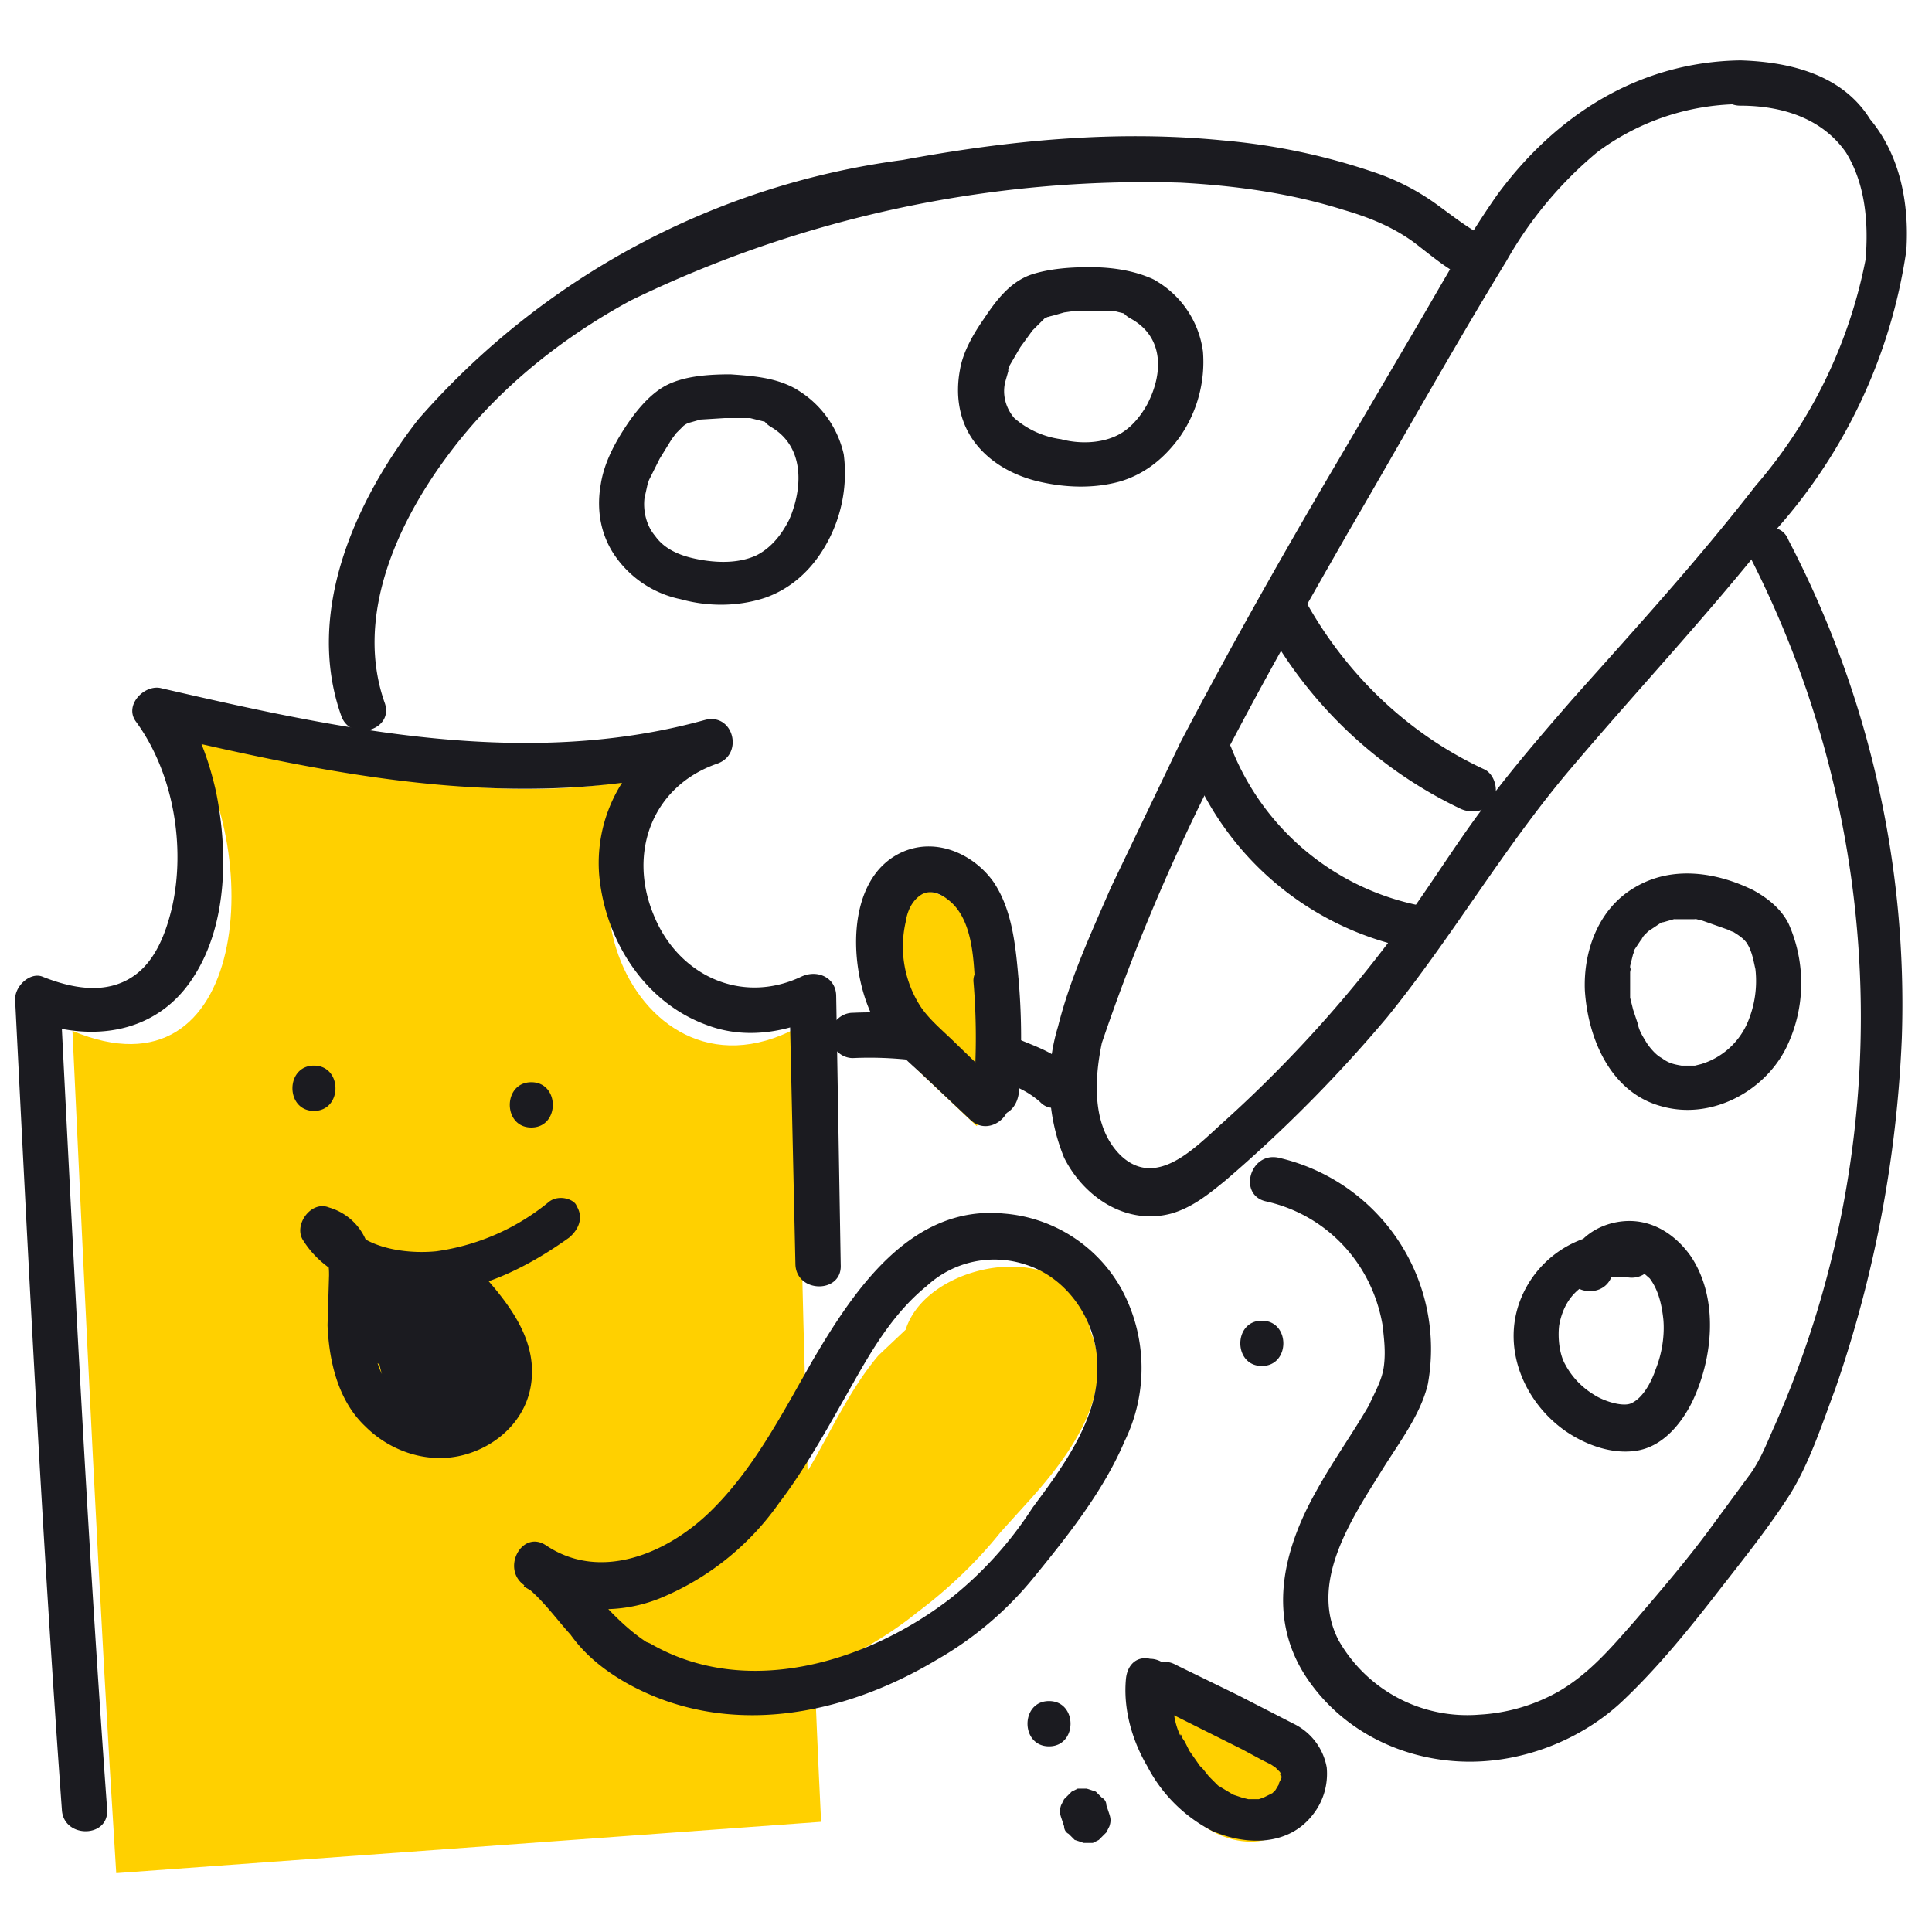 <svg fill="none" height="128" width="128" xmlns="http://www.w3.org/2000/svg"><defs/><clipPath id="a"><path d="M1 4h125.6v120.1H1z"/></clipPath><g clip-path="url(#a)"><path d="M7.7 124.1c-1.1-17.3-2.1-38.5-2.9-55.8 11.7 4.9 12.9-12.1 7.3-19.9 11.2 2.9 23 5.8 34.3 2.2-11.7 4.5-4.9 23.5 6.4 17.5.3 16.2.8 36.4 1.6 52.6M75.8 112.7c-.4 3 1.7 7 4.3 8.5 1.3.8 3 1.1 4.3.5 1.4-.6 2.2-2.5 1.4-3.8-.4-.7-1.2-1-1.9-1.4l-7.1-3.5" fill="#ffd000"/><g fill="#1b1b20"><path d="M7.1 119.9C5.8 102 4.9 84.1 4 66.2l-1.9 1.4c4 1.5 8.4.9 10.8-3 2.2-3.5 2.2-8.3 1.4-12.2-.5-2.2-1.3-4.4-2.7-6.2l-1.7 2.3c12.3 2.9 25.1 5.6 37.6 2.1l-.8-2.9a9.9 9.9 0 00-7 10.3c.4 4.3 3 8.4 7.1 9.9 2.6 1 5.4.5 7.8-.7l-2.3-1.3.4 17.9c.1 1.9 3.1 1.9 3 0L55.4 66c0-1.2-1.2-1.8-2.3-1.3-4 1.9-8.2-.1-9.8-4.1-1.7-4.1-.1-8.5 4.2-10 1.8-.6 1.1-3.4-.8-2.9-11.9 3.3-24.3.6-36-2.1-1.1-.3-2.5 1.1-1.7 2.2 2.5 3.4 3.3 8.3 2.4 12.3-.4 1.7-1.1 3.6-2.6 4.6-1.8 1.2-4 .8-6 0-.8-.3-1.8.6-1.8 1.5.9 17.9 1.8 35.8 3.1 53.7.1 1.9 3.1 1.9 3 0zM115.3 4c-6.7.1-12.2 3.6-16.1 8.9-1.9 2.7-3.5 5.6-5.2 8.5l-5.4 9.2c-3.6 6.1-7.1 12.3-10.4 18.6l-4.6 9.6c-1.3 3-2.7 6-3.5 9.2a13 13 0 00.4 8.7c1.3 2.6 4.1 4.5 7.1 3.7 1.4-.4 2.5-1.3 3.6-2.2a93.3 93.3 0 0010.7-10.8c4.3-5.3 7.7-11.2 12.1-16.4s9.1-10.2 13.3-15.5a35.5 35.5 0 009-18.9c.2-3.1-.4-6.3-2.4-8.7-1.8-2.9-5.2-3.8-8.6-3.9-1.9 0-1.9 3 0 3 2.7 0 5.4.8 7 3.1 1.3 2.1 1.5 4.7 1.3 7.1a32.4 32.4 0 01-7.3 15c-3.8 4.9-8 9.5-12.1 14.1-2 2.3-3.9 4.5-5.7 6.9-1.9 2.5-3.5 5.1-5.3 7.6a86 86 0 01-12.1 13.5c-1.8 1.6-4.4 4.5-6.8 2.3-2-1.9-1.8-5.1-1.3-7.5a134.2 134.2 0 017-16.8c2.9-5.8 6.1-11.4 9.3-17 3.5-6 6.9-12.1 10.5-18a26 26 0 016-7.2 16 16 0 019.4-3.2c2 .1 2-2.9.1-2.9z"/><path d="M78.7 50.3a20 20 0 0014.6 12.5c.8.2 1.6-.2 1.8-1 .2-.7-.2-1.7-1-1.8a17 17 0 01-12.5-10.4c-.3-.8-1-1.3-1.8-1-.8 0-1.4.9-1.1 1.7zM83.9 41.5a29 29 0 0012.9 12.1c.7.3 1.6.2 2.1-.5.4-.6.2-1.7-.5-2.1-5-2.3-9.1-6.2-11.8-11-1.1-1.7-3.6-.2-2.7 1.5zM74.6 111.2c-.2 2 .4 4.1 1.4 5.8a10 10 0 004.3 4.3c2.3 1 5.1 1 6.7-1.1.7-.9 1-2 .9-3.1a4 4 0 00-2.2-2.9l-3.7-1.9-4.1-2c-.7-.4-1.6-.2-2.1.5-.4.7-.2 1.7.5 2.1l6 3 1.3.7.6.3.3.2.2.2.1.1.1.2c-.2-.3 0 .3 0 0v.2l-.1.2s-.2.4 0 .1l-.3.5-.2.2c-.2.2-.1.1 0 0l-.2.1-.2.1-.2.1-.3.1h-.7l-.4-.1-.3-.1-.3-.1-1-.6s-.2-.2 0 0l-.2-.2-.4-.4-.4-.5-.2-.2s-.2-.2 0 0l-.7-1-.3-.6-.2-.3c0-.1-.1-.3-.1-.1a5 5 0 01-.4-1.3l-.1-.6v-.3c.1.3 0-.1 0-.1v-1.3c.1-.8-.7-1.5-1.5-1.5-.9-.2-1.5.4-1.6 1.3zM20.8 73.6c1.9 0 1.9-3 0-3s-1.9 3 0 3zM35.2 74.7c1.9 0 1.9-3 0-3s-1.9 3 0 3zM25.5 46.6c-2-5.6.7-11.7 4-16.2 3.2-4.4 7.5-7.9 12.3-10.5a78 78 0 0136.4-7.8c3.7.2 7.3.7 10.8 1.8 1.7.5 3.2 1.1 4.6 2.1 1.2.9 2.3 1.9 3.7 2.5 1.8.8 3.3-1.8 1.5-2.6-1.3-.6-2.3-1.4-3.4-2.2a15.4 15.4 0 00-4.4-2.3 42.4 42.4 0 00-10-2.1c-7.1-.7-14.2 0-21.2 1.3a51.5 51.5 0 00-32.1 17.2c-4.2 5.4-7.5 12.8-5.1 19.6.6 1.8 3.5 1 2.9-.8z"/><path d="M116.1 37.2a67 67 0 011.5 57.2c-.5 1.1-.9 2.2-1.6 3.2l-2.5 3.4c-1.6 2.2-3.4 4.3-5.2 6.4-1.5 1.7-3 3.5-5.1 4.7a12 12 0 01-5.2 1.5 9.8 9.8 0 01-9.3-4.9c-2-3.8.8-8 2.8-11.2 1.1-1.8 2.6-3.7 3.1-5.8a13 13 0 00-9.9-15c-1.9-.4-2.7 2.5-.8 2.9 4 .9 7 4.1 7.7 8.2.1.9.2 1.7.1 2.6-.1 1-.6 1.8-1 2.7-1.1 1.9-2.4 3.7-3.5 5.7-2.2 3.9-3.3 8.4-.6 12.4 2.3 3.4 6.1 5.3 10.1 5.5s8.1-1.4 10.9-4.1c2.1-2 4-4.3 5.8-6.6 1.7-2.2 3.5-4.4 5-6.7 1.4-2.1 2.3-4.9 3.2-7.3a81.3 81.3 0 004.4-23.2 66.4 66.4 0 00-7.5-33c-.7-1.8-3.3-.3-2.4 1.4zM36.4 79.6a15 15 0 01-7.5 3.3c-2 .2-4.9-.2-6-2l-1.7 2.2c.6.2.6.9.6 1.4l-.1 3.3c.1 2.4.7 5 2.5 6.7 1.7 1.7 4.2 2.5 6.5 1.9s4.2-2.4 4.5-4.8c.4-3.1-1.8-5.6-3.7-7.7-.8-.9-2.7-.2-2.5 1.1.3 2.5.3 5 .2 7.5l2.3-1.3c-.8-.6-1.1-1.7-1.5-2.5a7.9 7.9 0 00-2.3-2.8c-.6-.4-1.8-.2-2.1.5-.9 2.2-.8 4.6.7 6.5.8 1.1 2.3.9 2.7-.4.8-2.2.1-4.4-1.4-6.1-.4-.5-1.3-.6-1.8-.2-1.1.8-1.7 1.9-1.4 3.3.3 1.2 2.2 1.5 2.7.4.6-1.1.6-2.3-.1-3.4-1-1.7-3.6-.1-2.6 1.5.1.2.2.1.1.3l2.7.4c.1.2-.1.2 0 .1l-1.8-.2c.8.9 1 2 .6 3.2l2.7-.4c-.8-1-1.2-2.3-.7-3.5l-2.1.5c.8.6 1.2 1.6 1.6 2.4.6 1.1 1.2 2.1 2.2 2.8s2.2-.3 2.3-1.3c.1-2.5 0-5-.2-7.5l-2.6 1.1c1.3 1.4 4 4.2 2.5 6.3-1.2 1.7-3.9 1.6-5.3.3-1.8-1.6-1.9-4.3-1.8-6.6 0-1.1.2-2.2-.2-3.3a3.8 3.8 0 00-2.6-2.6c-1.2-.5-2.4 1.2-1.7 2.2 1.7 2.7 5.2 3.6 8.1 3.5 3.5-.1 6.7-1.7 9.5-3.7.6-.5 1-1.3.5-2.1-.1-.4-1.1-.8-1.8-.3z"/><path d="M33 90.9l-.5-.8c-.1-.6-.3-1.1-.6-1.6.1-.8.1-1.6-.3-2.2a2.5 2.5 0 00-2-1.3c-.6-.9-2-.9-2.6.1l-.2.5-.2-.4-.6-.5c-.4-.5-1-.8-1.6-.6-.8.3-1.3 1-1.1 1.9.4 1.3.9 2.5 1.5 3.7.3.5.8.7 1.3.7a4.2 4.2 0 003.6 5c2 0 4.1-2.3 3.3-4.5zM52.6 25.7c-1.3-.7-2.8-.8-4.2-.9-1.4 0-3 .1-4.2.7s-2.2 1.9-2.9 3-1.3 2.3-1.5 3.6c-.3 1.7 0 3.4 1 4.8a7 7 0 004.3 2.8c1.8.5 3.8.5 5.6-.1 1.7-.6 3-1.8 3.9-3.3a9.6 9.6 0 001.3-6.2 6.7 6.7 0 00-3.3-4.4c-1.7-1-3.2 1.6-1.5 2.6 2.2 1.3 2.1 4 1.2 6.1-.5 1-1.2 1.9-2.2 2.4-1.1.5-2.4.5-3.6.3-1.2-.2-2.4-.6-3.1-1.6-.6-.7-.8-1.7-.7-2.5l.2-.9.1-.3c.1-.3-.1.2 0 0l.7-1.4.8-1.3.3-.4.3-.3.2-.2c-.1.1-.1.1 0 0l.3-.2c-.3.2 0 0 .1 0l.7-.2 1.6-.1h1.7l.8.2.4.1.2.1c1.7 1 3.2-1.6 1.5-2.4zM76.4 18.5c-1.3-.6-2.8-.8-4.2-.8-1.3 0-2.7.1-3.9.5-1.4.5-2.3 1.7-3.1 2.9-.7 1-1.4 2.2-1.6 3.4-.3 1.6-.1 3.3.9 4.7s2.6 2.3 4.3 2.7 3.6.5 5.4 0c1.7-.5 3-1.6 4-3a8.7 8.7 0 001.5-5.6 6.4 6.4 0 00-3.3-4.8c-1.7-.9-3.2 1.7-1.5 2.6 2.2 1.2 2.2 3.6 1.1 5.7-.5.9-1.2 1.7-2.1 2.1-1.1.5-2.5.5-3.6.2a5.9 5.9 0 01-3.1-1.4c-.6-.7-.8-1.6-.6-2.4l.2-.7c.2-.5-.1.2 0-.1l.1-.3.7-1.2.8-1.1.6-.6.2-.2.2-.1c.1 0 .3-.1 0 0l.4-.1.7-.2.7-.1H73.8l.8.2.4.1.2.1c.7.4 1.6.2 2.1-.5 0-.6-.2-1.7-.9-2zM70.9 70.8c-.9-1-2.1-1.4-3.3-1.9l-3.5-1.1a28 28 0 00-7.6-.7c-.8 0-1.5.7-1.5 1.5s.7 1.5 1.5 1.5a24.6 24.6 0 019.9 1.6 6 6 0 012.5 1.3c1.2 1.3 3.4-.9 2-2.2z"/></g><path d="M65.5 73.8c.2-2.9.2-5.8-.1-8.7-.2-1.5-.4-3.1-1.4-4.4-.9-1.3-2.6-2.1-4.1-1.5-1.7.7-2.2 2.8-2.2 4.6s.3 3.6 1.3 5.1l1.8 2 3.9 3.7" fill="#ffd000"/><g fill="#1b1b20"><path d="M67.5 65.1c-.2-2.3-.4-4.8-1.7-6.7-1.3-1.8-3.7-2.9-5.9-2-4.1 1.7-3.7 8.3-1.8 11.5.7 1.2 1.8 2.2 2.8 3.1l3.4 3.2c1.4 1.3 3.5-.8 2.1-2.1l-3-2.9c-.8-.8-1.8-1.6-2.4-2.5a7.3 7.3 0 01-1-5.6c.1-.7.4-1.4 1-1.8s1.3-.1 1.8.3c1.6 1.2 1.7 3.8 1.8 5.6.1.8.6 1.5 1.5 1.5.7-.1 1.5-.8 1.4-1.6z"/><path d="M67.5 72.4c.2-2.4.2-4.9 0-7.3-.1-.8-.6-1.5-1.5-1.5-.8 0-1.6.7-1.5 1.5.2 2.4.2 4.9 0 7.3-.1.8.7 1.5 1.5 1.5.9 0 1.4-.7 1.5-1.5zM69.5 115.7c1.9 0 1.9-3 0-3s-1.9 3 0 3zM70.3 120.4l.2.6c0 .2.1.4.3.5l.4.4.6.2h.6l.4-.2.5-.5.2-.4c.1-.3.1-.5 0-.8l-.2-.6c0-.2-.1-.4-.3-.5l-.4-.4-.6-.2h-.6l-.4.2-.5.5-.2.4c-.1.3-.1.5 0 .8zM83.6 90.5c1.9 0 1.9-3 0-3s-1.9 3 0 3zM116.2 59c-2.4-1.2-5.4-1.7-7.9-.2-2.4 1.4-3.4 4.2-3.3 6.8.2 3.2 1.7 6.8 5.1 7.7 3.2.9 6.7-.9 8.2-3.8a9.7 9.7 0 00.2-8.3c-.5-1-1.4-1.7-2.3-2.2-.7-.4-1.6-.2-2.1.5-.4.7-.2 1.7.5 2.1.5.3 1 .6 1.2 1 .3.5.4 1.2.5 1.6a7 7 0 01-.5 3.5 4.9 4.9 0 01-3.1 2.8l-.4.1H111.4c-.6-.1-.9-.2-1.3-.5-.4-.2-.8-.7-1-1-.3-.5-.5-.8-.6-1.3l-.3-.9-.1-.4-.1-.4v-1.7s.1-.5 0-.2V64l.2-.8s.2-.4 0-.1l.1-.2.4-.6c0-.1.2-.2 0 0l.2-.3.2-.2.1-.1.6-.4.3-.2c-.2.1 0 0 .1 0l.7-.2c.4-.1-.3 0 .1 0H112.2c.4 0-.3-.1.2 0l.4.1 1.7.6c.7.4 1.6.2 2.1-.5s.3-1.7-.4-2.1zM108.6 81.8a7 7 0 00-7.9 4.4c-1.2 3.2.3 6.7 3 8.6 1.3.9 3.1 1.6 4.8 1.3s2.9-1.8 3.6-3.2c1.4-2.9 1.8-6.9-.1-9.7-1-1.4-2.5-2.4-4.3-2.3-1.7.1-3.3 1.1-3.8 2.8-.6 1.9 2.3 2.6 2.9.8.1-.4-.1.2 0-.1 0-.1.2-.3 0-.1l.2-.2.2-.1c.4-.2-.1 0 .1 0l.3-.1c.3-.1-.2 0 .2 0h.3l.3.1s.3.1.1 0l.8.7c.6.8.8 1.8.9 2.7.1 1.1-.1 2.3-.5 3.3-.3.9-.9 2-1.7 2.3-.6.2-1.8-.2-2.4-.6a5.2 5.2 0 01-1.9-2c-.4-.7-.5-1.8-.4-2.6.2-1.1.7-2 1.6-2.6.5-.3.8-.5 1.4-.6h1.4c.8.2 1.6-.2 1.8-1 .4-.7-.1-1.6-.9-1.8z"/></g><path d="M68.2 99.4c2.8-3.1 5.8-7.3 4-11.3-.6-6.3-10.7-4.8-12.2 0l-1.8 1.7c-2.2 2.6-3.5 5.9-5.4 8.8a25.2 25.2 0 01-7.8 7.8c-.4.2-.6.5-.8.9-.8.4-1.7.7-2.7.9-2.3.4-2 4.3.4 4.2h.2c.5.6 1.2 1 2 .7l2.9-1h.1l1.1.2c1.5-.2 2.9-.6 4.3-1.1a24.6 24.6 0 008.3-4.4c2-1.5 3.9-3.3 5.5-5.3l1.9-2.1z" fill="#ffd000"/><path d="M41.5 111.5c6.6 3.7 14.3 2.2 20.5-1.5a23 23 0 006.5-5.5c2.2-2.7 4.6-5.7 6-9a11 11 0 00-.2-10.1 9.8 9.8 0 00-7.8-5c-6.2-.6-10 5.2-12.7 9.8-2 3.5-3.9 7.2-6.8 10-2.8 2.7-7.2 4.6-10.8 2.2-1.6-1.1-3 1.5-1.5 2.6 1.2.9 2.1 2.2 3.1 3.3 1 1.4 2.3 2.4 3.7 3.2 1.7 1 3.2-1.6 1.5-2.6-2.7-1.7-4.3-4.5-6.8-6.4l-1.5 2.6a10 10 0 009 .8 18 18 0 007.9-6.3c1.9-2.5 3.4-5.3 5-8.1 1.3-2.3 2.7-4.6 4.8-6.3a6.6 6.6 0 016.6-1.4c2.8.9 4.7 3.8 4.7 6.7.1 3.5-2.3 6.7-4.3 9.4a24.9 24.9 0 01-5.3 5.9c-5.5 4.3-13.6 6.8-20 3.1-1.8-.9-3.3 1.7-1.6 2.6z" fill="#1b1b20"/></g></svg>